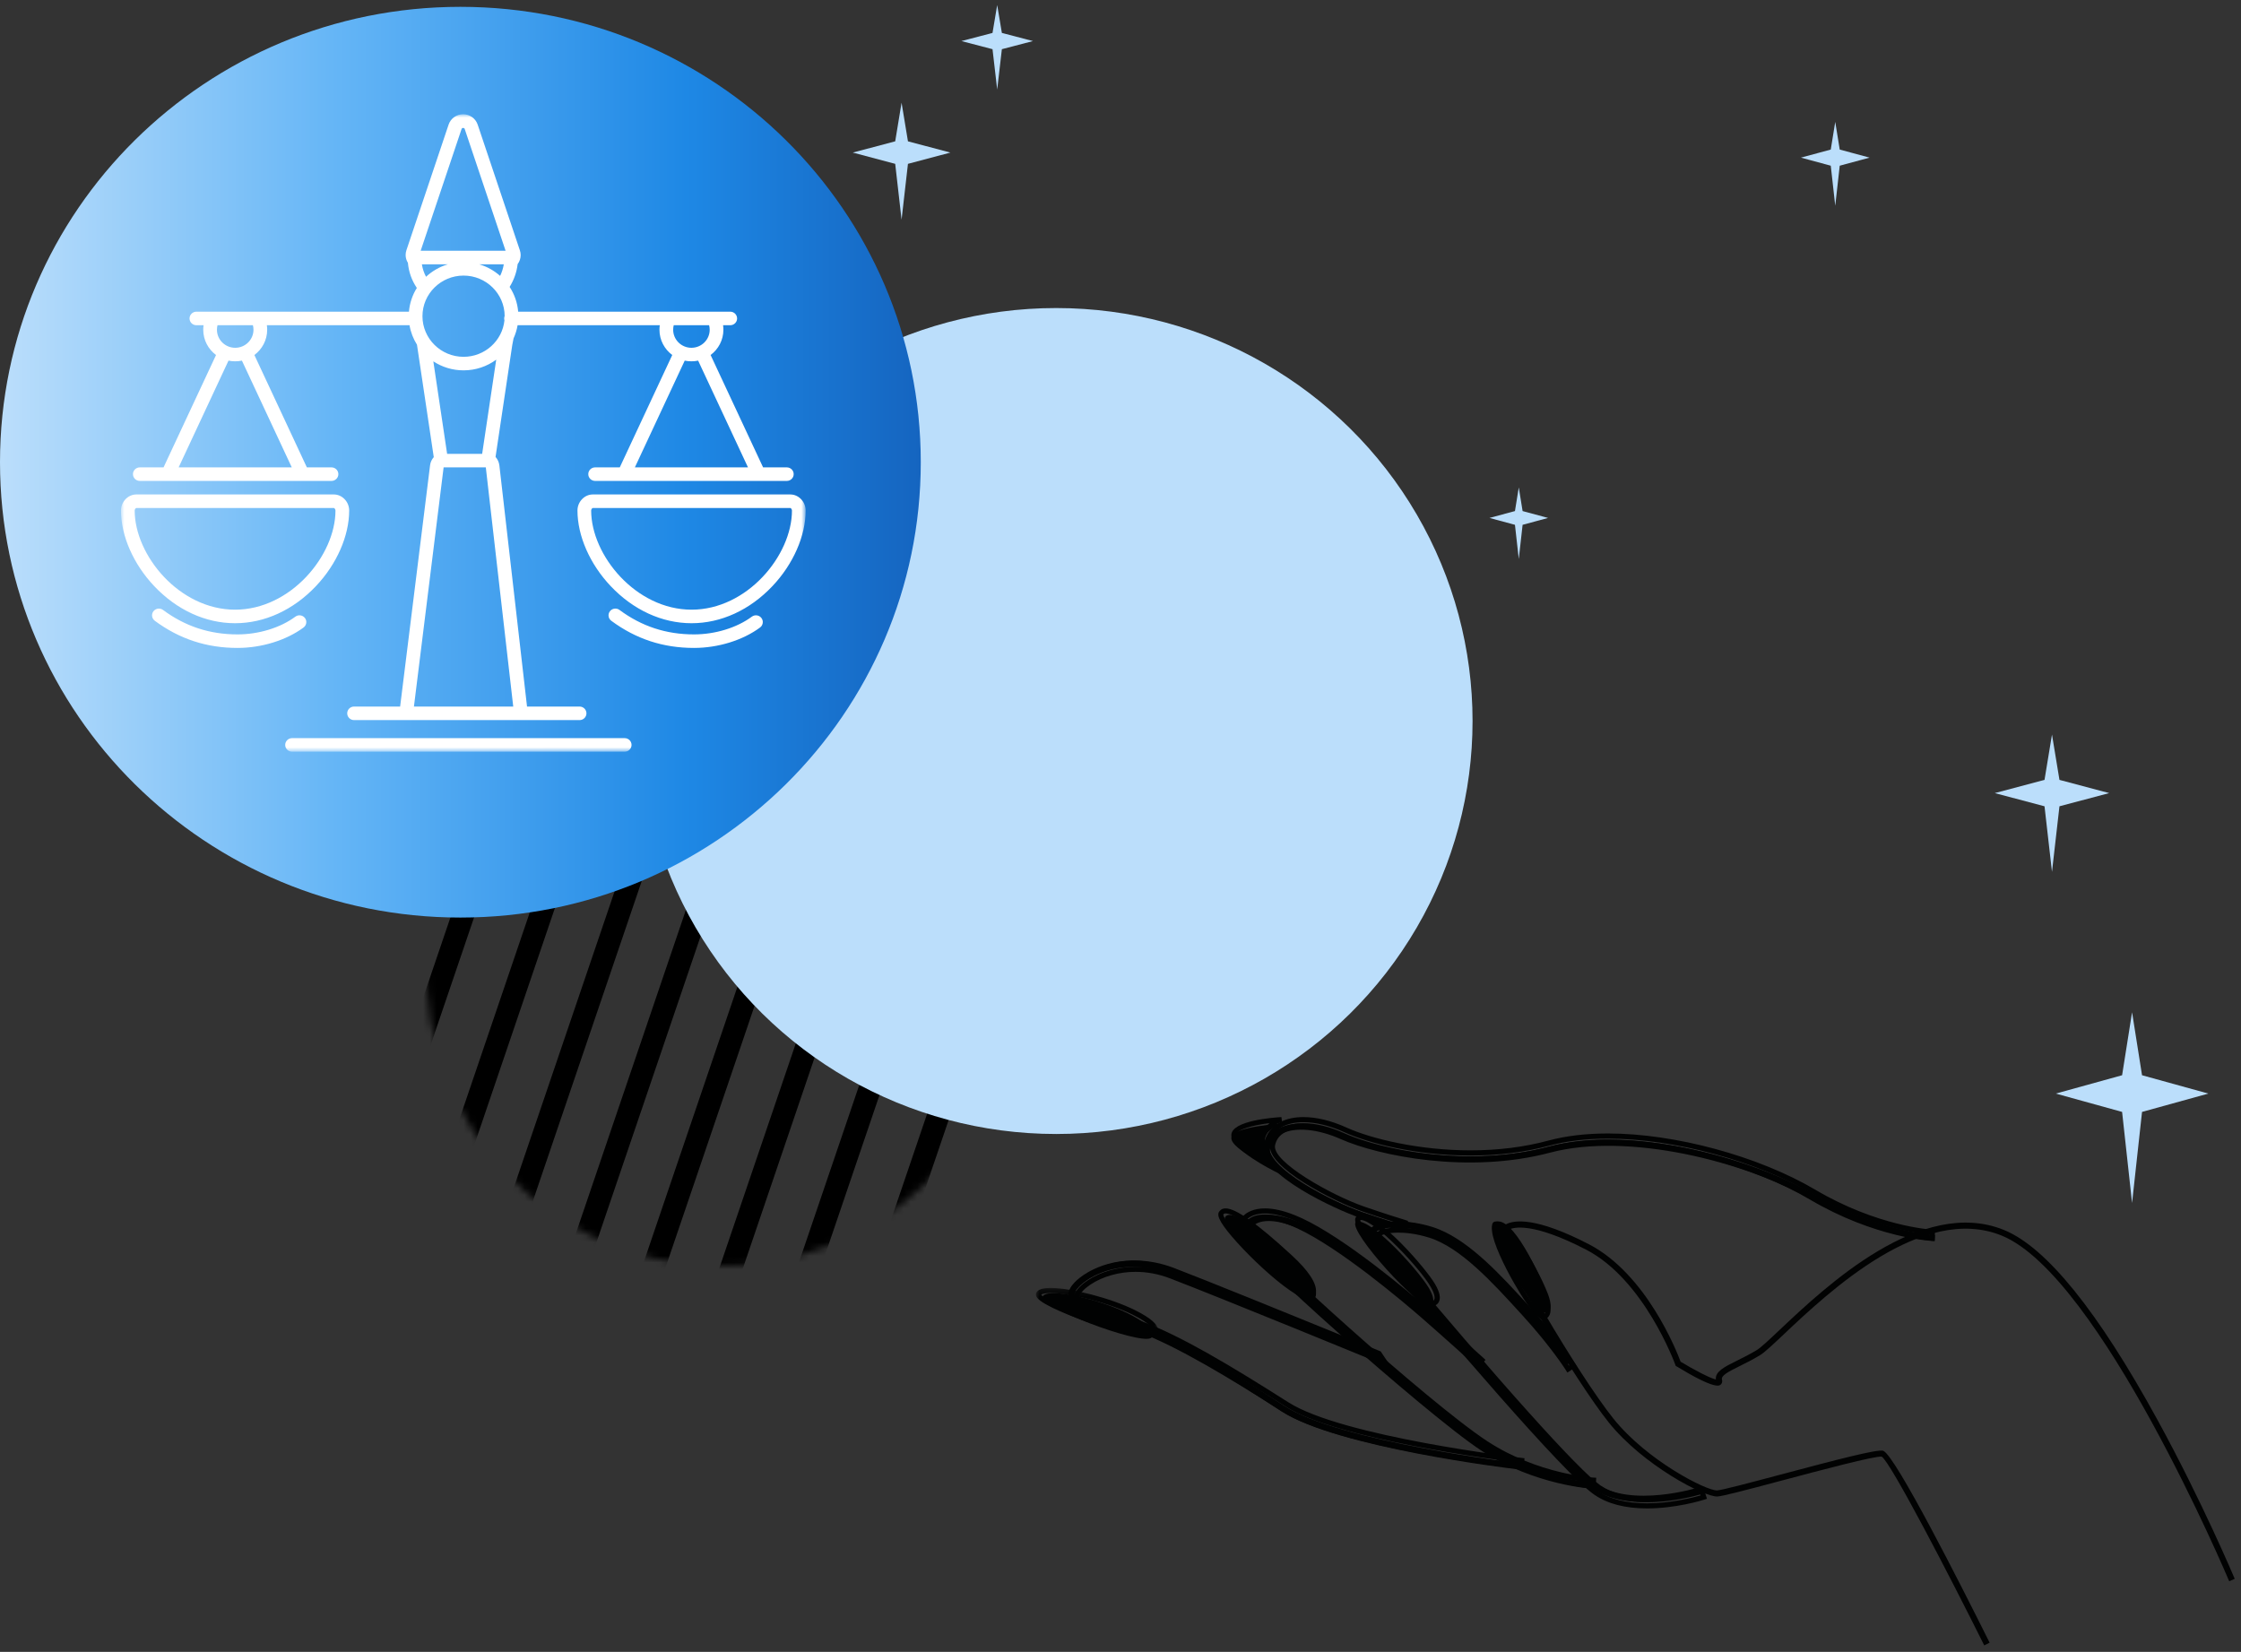<?xml version="1.0" encoding="UTF-8"?>
<svg width="331px" height="244px" viewBox="0 0 331 244" version="1.1" xmlns="http://www.w3.org/2000/svg" xmlns:xlink="http://www.w3.org/1999/xlink">
    <rect x="0" y="0" width="331" height="244" fill="#333333" stroke="none"/>
    <title>ILLUS1_BALANCE</title>
    <defs>
        <polygon id="path-1" points="0 0.189 18.045 0.189 18.045 7.463 0 7.463"></polygon>
        <path d="M40.508,0.105 C16.541,1.757 -1.548,22.526 0.105,46.492 L0.105,46.492 C1.757,70.459 22.526,88.548 46.492,86.895 L46.492,86.895 C70.459,85.243 88.548,64.474 86.895,40.508 L86.895,40.508 C85.313,17.559 66.205,2.83995593e-13 43.544,2.83995593e-13 L43.544,2.83995593e-13 C42.539,2.83995593e-13 41.526,0.035 40.508,0.105 L40.508,0.105 Z" id="path-3"></path>
        <path d="M40.508,0.105 C16.541,1.757 -1.548,22.526 0.105,46.492 L0.105,46.492 C1.757,70.459 22.526,88.548 46.492,86.895 L46.492,86.895 C70.459,85.243 88.548,64.474 86.895,40.508 L86.895,40.508 C85.313,17.559 66.205,2.83995593e-13 43.544,2.83995593e-13 L43.544,2.83995593e-13 C42.539,2.83995593e-13 41.526,0.035 40.508,0.105 L40.508,0.105 Z" id="path-5"></path>
        <path d="M40.508,0.105 C16.541,1.757 -1.548,22.526 0.105,46.492 L0.105,46.492 C1.757,70.459 22.526,88.548 46.492,86.895 L46.492,86.895 C70.459,85.243 88.548,64.474 86.895,40.508 L86.895,40.508 C85.313,17.559 66.205,2.83995593e-13 43.544,2.83995593e-13 L43.544,2.83995593e-13 C42.539,2.83995593e-13 41.526,0.035 40.508,0.105 L40.508,0.105 Z" id="path-7"></path>
        <path d="M40.508,0.105 C16.541,1.757 -1.548,22.526 0.105,46.492 L0.105,46.492 C1.757,70.459 22.526,88.548 46.492,86.895 L46.492,86.895 C70.459,85.243 88.548,64.474 86.895,40.508 L86.895,40.508 C85.313,17.559 66.205,2.83995593e-13 43.544,2.83995593e-13 L43.544,2.83995593e-13 C42.539,2.83995593e-13 41.526,0.035 40.508,0.105 L40.508,0.105 Z" id="path-9"></path>
        <path d="M40.508,0.105 C16.541,1.757 -1.548,22.526 0.105,46.492 L0.105,46.492 C1.757,70.459 22.526,88.548 46.492,86.895 L46.492,86.895 C70.459,85.243 88.548,64.474 86.895,40.508 L86.895,40.508 C85.313,17.559 66.205,2.83995593e-13 43.544,2.83995593e-13 L43.544,2.83995593e-13 C42.539,2.83995593e-13 41.526,0.035 40.508,0.105 L40.508,0.105 Z" id="path-11"></path>
        <path d="M40.508,0.105 C16.541,1.757 -1.548,22.526 0.105,46.492 L0.105,46.492 C1.757,70.459 22.526,88.548 46.492,86.895 L46.492,86.895 C70.459,85.243 88.548,64.474 86.895,40.508 L86.895,40.508 C85.313,17.559 66.205,2.83995593e-13 43.544,2.83995593e-13 L43.544,2.83995593e-13 C42.539,2.83995593e-13 41.526,0.035 40.508,0.105 L40.508,0.105 Z" id="path-13"></path>
        <path d="M40.508,0.105 C16.541,1.757 -1.548,22.526 0.105,46.492 L0.105,46.492 C1.757,70.459 22.526,88.548 46.492,86.895 L46.492,86.895 C70.459,85.243 88.548,64.474 86.895,40.508 L86.895,40.508 C85.313,17.559 66.205,2.83995593e-13 43.544,2.83995593e-13 L43.544,2.83995593e-13 C42.539,2.83995593e-13 41.526,0.035 40.508,0.105 L40.508,0.105 Z" id="path-15"></path>
        <path d="M40.508,0.105 C16.541,1.757 -1.548,22.526 0.105,46.492 L0.105,46.492 C1.757,70.459 22.526,88.548 46.492,86.895 L46.492,86.895 C70.459,85.243 88.548,64.474 86.895,40.508 L86.895,40.508 C85.313,17.559 66.205,2.83995593e-13 43.544,2.83995593e-13 L43.544,2.83995593e-13 C42.539,2.83995593e-13 41.526,0.035 40.508,0.105 L40.508,0.105 Z" id="path-17"></path>
        <path d="M40.508,0.105 C16.541,1.757 -1.548,22.526 0.105,46.492 L0.105,46.492 C1.757,70.459 22.526,88.548 46.492,86.895 L46.492,86.895 C70.459,85.243 88.548,64.474 86.895,40.508 L86.895,40.508 C85.313,17.559 66.205,2.83995593e-13 43.544,2.83995593e-13 L43.544,2.83995593e-13 C42.539,2.83995593e-13 41.526,0.035 40.508,0.105 L40.508,0.105 Z" id="path-19"></path>
        <linearGradient x1="100%" y1="50%" x2="0%" y2="50%" id="linearGradient-21">
            <stop stop-color="#1565C0" offset="0%"></stop>
            <stop stop-color="#1E88E5" offset="25.381%"></stop>
            <stop stop-color="#64B5F6" offset="63.267%"></stop>
            <stop stop-color="#BBDEFB" offset="100%"></stop>
        </linearGradient>
        <polygon id="path-22" points="0 0 101.128 0 101.128 94.154 0 94.154"></polygon>
    </defs>
    <g id="STYLE-GUIDE" stroke="none" stroke-width="1" fill="none" fill-rule="evenodd">
        <g id="00-COLORS" transform="translate(-5755, -6123)">
            <g id="ILLUS1_BALANCE" transform="translate(5755, 6123)">
                <g id="Group-33" transform="translate(125, 0)" fill="#BBDEFB">
                    <g id="ETOILES" transform="translate(141, 18)">
                        <polygon id="Fill-4" points="38.186 97.195 37.082 90.5 35.979 97.195 28.634 99.145 35.979 101.095 37.082 110.779 38.186 101.095 45.531 99.145"></polygon>
                        <polygon id="Fill-12" points="5.732 4.091 5.069 0 4.407 4.091 0 5.283 4.407 6.475 5.069 12.393 5.732 6.475 10.139 5.283"></polygon>
                        <polygon id="Fill-14" points="50.382 140.821 48.911 131.523 47.439 140.821 37.646 143.53 47.439 146.238 48.911 159.688 50.382 146.238 60.176 143.53"></polygon>
                    </g>
                    <g id="ETOILES">
                        <polygon id="Fill-6" points="9.106 20.875 8.164 15.168 7.223 20.875 0.955 22.537 7.223 24.2 8.164 32.455 9.106 24.2 15.374 22.537"></polygon>
                        <polygon id="Fill-8" points="22.978 4.864 22.287 0.743 21.596 4.864 17 6.065 21.596 7.265 22.287 13.228 22.978 7.265 27.574 6.065"></polygon>
                        <polygon id="Fill-12" points="99.891 75.488 99.326 72 98.761 75.488 95 76.503 98.761 77.519 99.326 82.564 99.891 77.519 103.652 76.503"></polygon>
                    </g>
                </g>
                <g id="MAIN-Copy" transform="translate(153, 165)">
                    <path d="M143.003,16.681 C130.777,11.689 116.646,25.027 109.855,31.438 C108.305,32.901 107.081,34.057 106.471,34.423 C105.42,35.055 104.428,35.546 103.554,35.98 C101.699,36.899 100.324,37.581 100.433,38.759 C99.586,38.575 97.233,37.348 95.231,36.136 C94.664,34.614 90.178,23.181 81.676,18.781 C73.854,14.73 70.652,15.198 69.438,15.836 C68.813,16.165 68.421,16.694 68.333,17.325 C68.039,19.458 79.773,39.076 84.623,45.119 C89.64,51.369 98.679,56.128 100.657,56.043 C101.413,56.01 104.791,55.121 110.239,53.671 C115.742,52.207 124.057,49.994 124.933,50.161 C126.209,50.897 134.906,67.652 140.075,78.037 L140.87,77.632 C136.727,69.312 126.973,50.037 125.167,49.298 C125.148,49.29 125.13,49.285 125.113,49.281 C124.14,49.078 118.502,50.543 110.013,52.802 C105.738,53.939 101.319,55.115 100.619,55.146 C99.076,55.214 90.322,50.796 85.313,44.552 C80.082,38.035 69.078,19.134 69.214,17.447 C69.261,17.104 69.475,16.829 69.849,16.633 C70.515,16.282 73.309,15.46 81.271,19.581 C89.878,24.035 94.406,36.468 94.45,36.594 L94.504,36.743 L94.638,36.826 C100.216,40.223 100.9,39.705 101.125,39.533 C101.228,39.455 101.454,39.227 101.34,38.792 C101.181,38.19 102.175,37.664 103.945,36.786 C104.835,36.346 105.843,35.846 106.925,35.195 C107.617,34.78 108.81,33.654 110.462,32.095 C117.118,25.812 130.97,12.737 142.67,17.514 C157.164,23.431 176.069,68.108 176.257,68.558 L177.075,68.207 C177.028,68.094 172.241,56.74 165.702,44.793 C156.888,28.69 149.251,19.232 143.003,16.681" id="Fill-1" fill="#010202"></path>
                    <path d="M31.607,27.104 C26.934,25.161 22.54,23.354 19.875,22.301 C13.22,19.673 8.351,22.435 7.017,23.344 C5.663,24.266 4.84,25.296 4.813,26.1 C4.757,27.743 6.98,28.503 10.665,29.762 C11.938,30.197 13.379,30.689 14.929,31.289 C20.788,33.545 28.605,38.453 36.176,43.406 C44.454,48.821 70.029,51.897 71.113,52.024 L71.215,51.113 C70.95,51.082 44.752,47.929 36.654,42.633 C27.857,36.877 20.867,32.605 15.242,30.43 C13.676,29.825 12.225,29.329 10.947,28.891 C8.002,27.884 5.67,27.089 5.703,26.132 C5.714,25.806 6.204,24.998 7.509,24.109 C10.072,22.361 14.584,21.194 19.556,23.157 C27.499,26.295 50.838,36.155 51.073,36.255 L50.192,34.892 C50.036,34.826 40.88,30.958 31.607,27.104" id="Fill-6" fill="#010202"></path>
                    <path d="M14.698,21.945 C11.065,21.945 8.527,23.366 7.604,23.977 C6.126,24.955 5.58,25.85 5.562,26.362 C5.516,27.684 7.766,28.43 11.174,29.561 C12.467,29.991 13.91,30.47 15.462,31.054 C21.333,33.251 29.203,38.043 36.833,42.895 C44.644,47.86 67.962,50.791 71.331,51.193 L71.347,51.049 C68.089,50.649 44.53,47.618 36.91,42.774 C28.108,37.177 21.101,33.019 15.512,30.919 C13.974,30.341 12.543,29.865 11.28,29.445 L11.219,29.425 C7.865,28.31 5.663,27.578 5.706,26.367 C5.722,25.913 6.25,25.046 7.684,24.096 C9.588,22.834 12.15,22.11 14.713,22.11 C16.523,22.11 18.337,22.454 20.103,23.132 C27.043,25.796 45.776,33.464 50.578,35.433 L50.437,35.219 C48.704,34.509 40.347,31.082 31.911,27.675 C26.498,25.488 22.543,23.914 20.155,22.998 C18.335,22.299 16.499,21.945 14.698,21.945 L14.698,21.945 Z M71.989,52.024 L71.617,51.982 C70.527,51.857 44.823,48.863 36.431,43.528 C28.835,38.698 21.006,33.929 15.199,31.756 C13.66,31.177 12.225,30.7 10.959,30.28 C7.077,28.992 4.747,28.219 4.813,26.336 C4.845,25.418 5.712,24.33 7.19,23.351 C8.169,22.703 10.861,21.195 14.698,21.195 C16.591,21.195 18.517,21.566 20.423,22.298 C22.815,23.216 26.775,24.791 32.192,26.98 C40.72,30.424 49.168,33.888 50.775,34.548 L50.933,34.613 L52.559,37.056 L51.426,36.591 C51.194,36.495 27.778,26.881 19.835,23.832 C18.154,23.187 16.431,22.86 14.713,22.86 C12.294,22.86 9.883,23.539 8.097,24.721 C6.788,25.589 6.464,26.272 6.455,26.395 C6.432,27.043 9.206,27.965 11.435,28.706 L11.516,28.733 C12.786,29.156 14.224,29.635 15.776,30.217 C21.425,32.34 28.471,36.519 37.312,42.142 C45.322,47.234 71.542,50.319 71.804,50.349 L72.177,50.391 L71.989,52.024 Z" id="Fill-8" fill="#010202"></path>
                    <path d="M59.008,16.551 C58.682,16.419 58.357,16.302 58.03,16.202 C54.155,15.006 50.24,15.194 49.303,16.621 C49.076,16.966 48.821,17.693 49.66,18.688 L50.244,19.383 C60.231,31.275 77.663,51.698 82.204,54.865 C87.801,58.782 97.741,55.69 98.161,55.557 L97.893,54.705 C97.795,54.736 87.96,57.793 82.71,54.133 C79.408,51.828 68.119,39.283 50.924,18.808 L50.337,18.11 C49.984,17.691 49.885,17.355 50.044,17.113 C50.588,16.285 53.868,15.851 57.77,17.055 C62.499,18.51 67.239,23.694 71.415,28.26 L71.731,28.606 C75.982,33.254 78.157,36.696 78.178,36.73 L78.93,36.255 C78.908,36.219 76.696,32.715 72.385,28.002 L72.069,27.656 C68.097,23.312 63.63,18.425 59.008,16.551" id="Fill-10" fill="#010202"></path>
                    <path d="M53.508,16.168 C51.732,16.168 50.415,16.558 49.987,17.211 C49.78,17.527 49.669,18.066 50.318,18.837 L50.905,19.537 C60.903,31.475 78.351,51.973 82.871,55.133 C84.686,56.407 87.176,57.052 90.272,57.052 C93.804,57.052 97.108,56.194 98.183,55.886 L98.139,55.746 C97.07,56.049 93.779,56.889 90.244,56.889 C87.184,56.889 84.731,56.259 82.952,55.015 C79.614,52.68 68.271,40.047 51.014,19.445 L50.427,18.744 C49.836,18.041 49.926,17.565 50.106,17.291 C50.506,16.68 51.786,16.316 53.528,16.316 C54.566,16.316 56.231,16.448 58.272,17.08 C63.111,18.573 67.895,23.819 72.117,28.448 L72.434,28.795 C75.977,32.679 78.095,35.738 78.733,36.699 L78.855,36.623 C78.214,35.657 76.102,32.602 72.539,28.698 L72.222,28.349 C68.283,24.03 63.819,19.134 59.264,17.282 C58.941,17.151 58.622,17.037 58.314,16.942 C56.7,16.443 54.993,16.168 53.508,16.168 M90.272,57.805 C87.02,57.805 84.386,57.114 82.444,55.751 C77.854,52.542 60.355,31.988 50.333,20.022 L49.747,19.323 C48.712,18.093 49.133,17.146 49.363,16.797 C49.947,15.906 51.419,15.415 53.508,15.415 C55.066,15.415 56.85,15.702 58.534,16.222 C58.861,16.323 59.201,16.445 59.544,16.584 C64.256,18.499 68.781,23.462 72.773,27.841 L73.09,28.188 C77.379,32.889 79.599,36.389 79.692,36.535 L79.893,36.855 L78.502,37.734 L78.304,37.414 C78.283,37.38 76.134,33.963 71.883,29.304 L71.566,28.957 C67.409,24.399 62.697,19.233 58.053,17.8 C56.1,17.195 54.514,17.069 53.528,17.069 C51.782,17.069 50.898,17.449 50.73,17.705 C50.688,17.768 50.755,17.969 50.998,18.258 L51.586,18.959 C68.802,39.513 80.093,52.098 83.378,54.397 C85.03,55.551 87.34,56.137 90.244,56.137 C94.351,56.136 98.235,54.934 98.274,54.922 L98.63,54.811 L99.124,56.383 L98.767,56.496 C98.346,56.63 94.528,57.805 90.272,57.805" id="Fill-12" fill="#010202"></path>
                    <path d="M132.806,17.412 C132.725,17.408 124.576,16.962 115.206,11.533 C104.949,5.592 87.374,1.299 75.721,4.391 C63.86,7.539 50.852,4.877 45.422,2.45 C41.7,0.797 38.137,0.5 35.878,1.672 C34.705,2.282 33.958,3.257 33.72,4.496 C32.95,8.473 44.458,13.717 47.781,14.848 C51.568,16.136 54.029,16.852 54.053,16.859 L54.303,16.001 C54.279,15.993 51.836,15.282 48.07,14.003 C43.908,12.589 34.039,7.566 34.598,4.665 C34.786,3.691 35.356,2.951 36.29,2.466 C38.28,1.434 41.644,1.741 45.056,3.266 C50.618,5.72 63.869,8.46 75.95,5.255 C87.38,2.222 104.659,6.457 114.757,12.307 C124.327,17.848 132.68,18.302 132.764,18.305 L132.806,17.412 Z" id="Fill-14" fill="#010202"></path>
                    <path d="M84.55,3.32 C94.269,3.32 106.383,6.616 114.693,11.521 C123.018,16.433 130.325,17.354 132.02,17.507 L132.027,17.361 C130.314,17.205 123.041,16.281 114.764,11.394 C106.441,6.482 94.284,3.181 84.515,3.181 C81.303,3.181 78.393,3.528 75.866,4.211 C72.272,5.183 68.342,5.676 64.184,5.676 C56.018,5.676 49.043,3.819 45.551,2.228 C43.427,1.267 41.342,0.759 39.521,0.759 C38.3,0.759 37.251,0.985 36.405,1.433 C35.345,1.993 34.672,2.889 34.458,4.022 C33.797,7.503 43.996,12.613 48.165,14.06 C51.082,15.07 53.208,15.733 54.015,15.979 L54.055,15.84 C53.148,15.562 51.037,14.901 48.211,13.923 C44.209,12.538 33.962,7.405 34.597,4.051 C34.806,2.946 35.437,2.109 36.47,1.562 C37.29,1.128 38.315,0.909 39.515,0.909 C41.313,0.909 43.436,1.425 45.493,2.362 C49.031,3.953 56.067,5.811 64.247,5.811 C68.4,5.811 72.321,5.32 75.902,4.352 C78.434,3.667 81.344,3.32 84.55,3.32 L84.55,3.32 Z M132.73,18.305 L132.363,18.293 C132.281,18.29 123.965,17.868 114.319,12.177 C106.112,7.333 94.149,4.079 84.55,4.079 C81.409,4.079 78.564,4.417 76.093,5.085 C72.45,6.07 68.465,6.57 64.247,6.57 C55.951,6.57 48.796,4.676 45.19,3.055 C43.225,2.16 41.21,1.667 39.515,1.667 C38.436,1.667 37.527,1.858 36.814,2.235 C35.993,2.67 35.494,3.329 35.329,4.194 C34.871,6.617 43.688,11.556 48.452,13.205 C51.674,14.32 53.96,15.021 54.584,15.209 L54.975,15.34 L54.522,16.921 L54.165,16.816 C54.141,16.809 51.666,16.074 47.924,14.778 C45.552,13.955 32.858,8.448 33.725,3.879 C33.984,2.51 34.792,1.431 36.06,0.76 C37.014,0.256 38.178,0 39.521,0 C41.445,0 43.636,0.531 45.855,1.536 C49.552,3.219 56.652,4.917 64.184,4.917 C68.277,4.917 72.143,4.433 75.674,3.478 C78.264,2.778 81.239,2.423 84.515,2.423 C94.404,2.423 106.711,5.765 115.139,10.738 C124.263,16.125 132.107,16.614 132.437,16.632 L132.806,16.653 L132.73,18.305 Z" id="Fill-16" fill="#010202"></path>
                    <path d="M38.712,15.44 C34.271,13.643 32.291,14.731 31.623,15.316 C30.882,15.964 30.617,16.931 30.916,17.902 C31.661,20.327 58.905,44.448 66.466,49.377 C74.261,54.458 82.638,54.911 82.721,54.915 L82.763,54.025 C82.682,54.022 74.537,53.577 66.95,48.631 C58.964,43.425 32.406,19.643 31.766,17.64 C31.568,16.996 31.725,16.409 32.208,15.987 C33.148,15.163 35.51,14.913 39.314,16.671 C45.61,19.585 54.921,27.465 57.624,29.811 C60.695,32.475 65.697,36.987 65.747,37.033 L66.342,36.371 C66.292,36.325 61.283,31.807 58.207,29.138 C55.481,26.773 46.09,18.825 39.687,15.863 C39.35,15.707 39.025,15.566 38.712,15.44" id="Fill-18" fill="#010202"></path>
                    <path d="M33.836,14.239 C32.387,14.239 31.616,14.725 31.286,15.015 C30.656,15.566 30.433,16.391 30.688,17.221 C31,18.237 37.237,24.282 45.854,31.92 C53.169,38.403 62.302,46.089 66.217,48.644 C73.024,53.086 80.27,53.969 81.974,54.12 L81.981,53.977 C80.282,53.83 73.097,52.963 66.295,48.524 C62.019,45.733 52.919,38.01 45.828,31.713 C44.348,30.398 31.349,18.82 30.826,17.182 C30.584,16.393 30.786,15.644 31.379,15.124 C31.924,14.647 32.766,14.395 33.816,14.395 C35.232,14.395 36.996,14.864 38.917,15.753 C45.273,18.698 54.659,26.647 57.384,29.014 C60.042,31.322 64.161,35.029 65.264,36.024 L65.36,35.917 C64.261,34.926 60.145,31.222 57.478,28.905 C54.751,26.536 45.356,18.577 38.977,15.623 C38.648,15.471 38.324,15.33 38.015,15.205 C36.432,14.564 35.025,14.239 33.836,14.239 L33.836,14.239 Z M82.687,54.915 L82.314,54.898 C82.229,54.894 73.77,54.469 65.809,49.273 C61.591,46.521 52.156,38.508 45.358,32.483 C42.888,30.293 30.535,19.277 29.972,17.442 C29.627,16.32 29.934,15.202 30.792,14.45 C31.202,14.09 32.143,13.488 33.836,13.488 C35.122,13.488 36.622,13.831 38.295,14.509 C38.616,14.638 38.951,14.784 39.291,14.942 C45.76,17.937 55.223,25.952 57.969,28.337 C61.064,31.027 66.098,35.573 66.141,35.611 L66.417,35.862 L65.319,37.086 L65.04,36.832 C64.997,36.793 59.966,32.251 56.894,29.581 C54.187,27.231 44.87,19.339 38.603,16.435 C36.78,15.592 35.124,15.146 33.816,15.146 C32.962,15.146 32.272,15.339 31.873,15.689 C31.501,16.015 31.386,16.453 31.541,16.957 C32.089,18.653 57.949,42.18 66.704,47.894 C74.229,52.805 82.309,53.251 82.39,53.255 L82.763,53.273 L82.687,54.915 Z" id="Fill-20" fill="#010202"></path>
                    <path d="M16.975,32.649 C16.975,32.649 18.748,31.772 14.282,29.35 C9.816,26.927 1.631,25.067 0.983,26.529 C0.335,27.99 15.096,33.595 16.975,32.649" id="Fill-22" fill="#010202"></path>
                    <g id="Group-26" transform="translate(0, 25.049)">
                        <mask id="mask-2" fill="white">
                            <use xlink:href="#path-1"></use>
                        </mask>
                        <g id="Clip-25"></g>
                        <path d="M0.799,1.181 C1.422,2.407 13.021,6.716 16.6,6.717 L16.601,6.717 C16.937,6.717 17.073,6.671 17.116,6.651 C17.127,6.645 17.262,6.572 17.261,6.43 C17.261,6.238 17.042,5.506 14.264,4.123 C10.911,2.454 5.148,0.935 2.173,0.935 C1.288,0.935 0.908,1.08 0.799,1.181 M16.601,7.463 L16.6,7.463 C14.679,7.462 10.526,6.239 7.553,5.191 C6.022,4.651 0.962,2.796 0.144,1.58 C-0.054,1.286 -0.012,1.051 0.058,0.906 C0.292,0.424 0.983,0.189 2.173,0.189 C5.303,0.189 11.123,1.718 14.627,3.462 C16.944,4.615 18.062,5.592 18.045,6.45 C18.036,6.932 17.67,7.225 17.456,7.323 C17.253,7.416 16.972,7.463 16.601,7.463" id="Fill-24" fill="#010202" mask="url(#mask-2)"></path>
                    </g>
                    <path d="M41.008,26.963 C41.008,26.963 42.951,25.742 37.974,21.164 C32.997,16.587 28.766,13.364 27.95,14.794 C27.134,16.225 38.561,27.396 41.008,26.963" id="Fill-27" fill="#010202"></path>
                    <path d="M28.034,14.23 C27.809,14.23 27.732,14.312 27.687,14.391 C27.69,14.392 27.614,14.843 29.115,16.697 C32.301,20.632 38.709,26.223 40.474,26.233 C40.53,26.166 40.62,26.021 40.634,25.765 C40.669,25.153 40.281,23.716 37.294,20.963 C31.254,15.399 28.924,14.23 28.034,14.23 M40.479,26.976 L40.478,26.976 C37.768,26.975 29.104,18.507 27.36,15.521 C26.949,14.818 26.849,14.356 27.038,14.025 C27.178,13.78 27.464,13.488 28.034,13.488 C29.543,13.488 32.738,15.755 37.8,20.418 C40.293,22.715 41.495,24.551 41.373,25.874 C41.308,26.585 40.877,26.875 40.828,26.906 L40.767,26.945 L40.695,26.958 C40.627,26.97 40.554,26.976 40.479,26.976" id="Fill-29" fill="#010202"></path>
                    <path d="M57.983,27.939 C57.983,27.939 59.54,27.826 58.079,25.305 C56.618,22.784 49.915,15.324 47.52,15.415 C45.125,15.507 55.227,27.039 57.983,27.939" id="Fill-31" fill="#010202"></path>
                    <path d="M47.926,15.194 C47.923,15.278 47.948,15.517 48.216,16.05 C49.806,19.208 56.468,26.343 58.578,27.178 C58.65,27.156 58.763,27.103 58.828,26.981 C58.913,26.822 59.031,26.317 58.306,25.065 C56.692,22.276 50.066,15.194 47.955,15.194 L47.926,15.194 Z M58.496,27.939 L58.422,27.915 C55.945,27.105 46.836,17.25 47.165,15.065 C47.22,14.696 47.493,14.468 47.895,14.452 L47.955,14.451 C50.697,14.451 57.569,22.266 58.98,24.703 C59.663,25.884 59.835,26.747 59.503,27.34 C59.261,27.773 58.806,27.917 58.575,27.934 L58.496,27.939 Z" id="Fill-33" fill="#010202"></path>
                    <path d="M75.153,28.9 C75.153,28.9 76.711,29.086 75.666,26.23 C74.622,23.373 70.208,14.94 67.803,15.436 C65.398,15.932 73.621,29.049 75.153,28.9" id="Fill-35" fill="#010202"></path>
                    <path d="M74.892,29.091 L74.914,29.097 L74.923,29.096 C74.995,29.096 75.13,29.076 75.216,28.94 C75.31,28.793 75.478,28.299 75.015,26.901 C73.99,23.81 70.206,16.184 68.31,16.184 C68.267,16.184 68.228,16.188 68.188,16.197 C68.099,16.218 68.058,16.361 68.067,16.625 C68.104,17.852 69.289,20.699 71.085,23.878 C73.045,27.344 74.492,29.041 74.854,29.095 L74.892,29.091 Z M74.923,29.866 C74.902,29.866 74.883,29.865 74.869,29.864 C74.861,29.865 74.846,29.865 74.847,29.865 C73.798,29.865 71.551,26.138 70.634,24.535 C69.168,21.976 67.543,18.613 67.379,16.852 C67.279,15.782 67.754,15.51 68.046,15.444 C68.132,15.424 68.22,15.415 68.31,15.415 C71.004,15.415 75.016,24.657 75.673,26.639 C76.102,27.934 76.141,28.831 75.79,29.381 C75.511,29.818 75.091,29.866 74.923,29.866 L74.923,29.866 Z" id="Fill-37" fill="#010202"></path>
                    <path d="M35.488,7.707 C35.488,7.707 28.752,4.812 28.873,3.071 C28.993,1.331 36.57,0.963 36.57,0.963 C36.57,0.963 34.474,1.365 33.677,3.131 C32.881,4.898 35.488,7.707 35.488,7.707" id="Fill-39" fill="#010202"></path>
                    <path d="M34.509,0.891 C32.131,1.19 29.612,1.816 29.562,2.655 C29.506,3.601 31.951,5.356 34.206,6.635 C33.549,5.516 32.816,3.846 33.31,2.561 C33.597,1.814 34.048,1.275 34.509,0.891 L34.509,0.891 Z M36.57,8.671 L35.144,7.952 C35.128,7.944 33.562,7.152 32.03,6.138 C29.851,4.697 28.818,3.542 28.873,2.61 C28.996,0.519 35.055,0.069 36.268,0 L36.359,0.717 C36.342,0.72 34.601,1.139 33.95,2.833 C33.413,4.229 34.929,6.598 35.559,7.393 L36.57,8.671 Z" id="Fill-41" fill="#010202"></path>
                </g>
                <g id="Group" transform="translate(140.25, 116.25) rotate(-90) translate(-140.25, -116.25) translate(69.5, 39)">
                    <g id="Group-28" transform="translate(0, 0)">
                        <g id="Group-3" transform="translate(0, 0)">
                            <mask id="mask-4" fill="white">
                                <use xlink:href="#path-3"></use>
                            </mask>
                            <g id="Clip-2"></g>
                            <polygon id="Fill-1" fill="#000000" mask="url(#mask-4)" points="133.051 23.297 18.515 -15.664 19.579 -18.793 134.116 20.168"></polygon>
                        </g>
                        <g id="Group-6" transform="translate(0, 0)">
                            <mask id="mask-6" fill="white">
                                <use xlink:href="#path-5"></use>
                            </mask>
                            <g id="Clip-5"></g>
                            <polygon id="Fill-4" fill="#000000" mask="url(#mask-6)" points="125.346 32.144 10.809 -6.817 11.874 -9.946 126.41 29.015"></polygon>
                        </g>
                        <g id="Group-9" transform="translate(0, 0)">
                            <mask id="mask-8" fill="white">
                                <use xlink:href="#path-7"></use>
                            </mask>
                            <g id="Clip-8"></g>
                            <polygon id="Fill-7" fill="#000000" mask="url(#mask-8)" points="117.641 40.991 3.104 2.03 4.168 -1.1 118.705 37.861"></polygon>
                        </g>
                        <g id="Group-12" transform="translate(0, 0)">
                            <mask id="mask-10" fill="white">
                                <use xlink:href="#path-9"></use>
                            </mask>
                            <g id="Clip-11"></g>
                            <polygon id="Fill-10" fill="#000000" mask="url(#mask-10)" points="109.935 49.838 -4.602 10.877 -3.537 7.747 111 46.708"></polygon>
                        </g>
                        <g id="Group-15" transform="translate(0, 0)">
                            <mask id="mask-12" fill="white">
                                <use xlink:href="#path-11"></use>
                            </mask>
                            <g id="Clip-14"></g>
                            <polygon id="Fill-13" fill="#000000" mask="url(#mask-12)" points="102.23 58.684 -12.307 19.724 -11.242 16.594 103.294 55.555"></polygon>
                        </g>
                        <g id="Group-18" transform="translate(0, 0)">
                            <mask id="mask-14" fill="white">
                                <use xlink:href="#path-13"></use>
                            </mask>
                            <g id="Clip-17"></g>
                            <polygon id="Fill-16" fill="#000000" mask="url(#mask-14)" points="94.524 67.531 -20.013 28.57 -18.948 25.441 95.589 64.402"></polygon>
                        </g>
                        <g id="Group-21" transform="translate(0, 0)">
                            <mask id="mask-16" fill="white">
                                <use xlink:href="#path-15"></use>
                            </mask>
                            <g id="Clip-20"></g>
                            <polygon id="Fill-19" fill="#000000" mask="url(#mask-16)" points="86.819 76.378 -27.718 37.417 -26.653 34.288 87.883 73.248"></polygon>
                        </g>
                        <g id="Group-24" transform="translate(0, 0)">
                            <mask id="mask-18" fill="white">
                                <use xlink:href="#path-17"></use>
                            </mask>
                            <g id="Clip-23"></g>
                            <polygon id="Fill-22" fill="#000000" mask="url(#mask-18)" points="79.114 85.225 -35.423 46.264 -34.359 43.134 80.178 82.095"></polygon>
                        </g>
                        <g id="Group-27" transform="translate(0, 0)">
                            <mask id="mask-20" fill="white">
                                <use xlink:href="#path-19"></use>
                            </mask>
                            <g id="Clip-26"></g>
                            <polygon id="Fill-25" fill="#000000" mask="url(#mask-20)" points="71.408 94.071 -43.129 55.111 -42.064 51.981 72.472 90.941"></polygon>
                        </g>
                    </g>
                    <ellipse id="Oval" fill="#BBDEFB" cx="80.5" cy="93" rx="61" ry="61.5"></ellipse>
                </g>
                <g id="Group-92">
                    <g id="Group-11" fill="url(#linearGradient-21)">
                        <path d="M68,135.531 C30.445,135.531 0,105.417 0,68.27 C0,31.124 30.445,1.009 68,1.009 C105.556,1.009 136,31.124 136,68.27 C136,105.417 105.556,135.531 68,135.531 Z" id="Fill-1"></path>
                    </g>
                    <g id="Group" transform="translate(17.869, 16.876)">
                        <mask id="mask-23" fill="white">
                            <use xlink:href="#path-22"></use>
                        </mask>
                        <g id="Clip-2"></g>
                        <path d="M2.024,58.525 C2.024,65.162 8.638,73.178 16.852,73.178 C25.066,73.178 31.681,65.162 31.681,58.525 C31.681,58.337 31.508,58.158 31.444,58.158 L2.261,58.158 C2.196,58.158 2.024,58.337 2.024,58.525 L2.024,58.525 Z M16.852,75.178 C12.492,75.178 8.248,73.231 4.903,69.693 C1.833,66.448 0,62.273 0,58.525 C0,57.243 1.035,56.159 2.261,56.159 L31.444,56.159 C32.67,56.159 33.705,57.243 33.705,58.525 C33.705,62.273 31.873,66.448 28.803,69.693 C25.457,73.231 21.213,75.178 16.852,75.178 L16.852,75.178 Z M69.447,58.525 C69.447,65.162 76.062,73.178 84.276,73.178 C92.49,73.178 99.105,65.162 99.105,58.525 C99.105,58.337 98.933,58.158 98.868,58.158 L69.685,58.158 C69.62,58.158 69.447,58.337 69.447,58.525 L69.447,58.525 Z M84.276,75.178 C79.916,75.178 75.672,73.231 72.326,69.693 C69.256,66.448 67.424,62.273 67.424,58.525 C67.424,57.243 68.459,56.159 69.685,56.159 L98.868,56.159 C100.093,56.159 101.128,57.243 101.128,58.525 C101.128,62.273 99.296,66.448 96.226,69.693 C92.88,73.231 88.636,75.178 84.276,75.178 L84.276,75.178 Z M17.216,78.828 C12.639,78.828 8.642,77.516 4.993,74.816 C4.728,74.62 4.588,74.318 4.588,74.014 C4.588,73.806 4.654,73.596 4.79,73.417 C5.126,72.975 5.759,72.885 6.207,73.216 C9.492,75.647 13.093,76.829 17.216,76.829 C20.349,76.829 23.541,75.85 25.756,74.21 C26.202,73.879 26.836,73.968 27.172,74.41 C27.308,74.59 27.374,74.8 27.374,75.008 C27.375,75.313 27.234,75.614 26.969,75.81 C24.416,77.701 20.77,78.828 17.216,78.828 L17.216,78.828 Z M84.64,78.828 C80.063,78.828 76.065,77.516 72.417,74.816 C72.151,74.62 72.011,74.318 72.012,74.014 C72.012,73.806 72.078,73.596 72.214,73.417 C72.549,72.975 73.183,72.885 73.63,73.216 C76.915,75.647 80.517,76.829 84.64,76.829 C87.772,76.829 90.964,75.85 93.179,74.21 C93.627,73.879 94.261,73.968 94.596,74.41 C94.732,74.59 94.798,74.8 94.798,75.008 C94.798,75.313 94.658,75.614 94.393,75.81 C91.84,77.701 88.194,78.828 84.64,78.828 L84.64,78.828 Z M44.265,20.163 L56.807,20.163 L50.764,2.162 C50.699,1.968 50.376,1.972 50.314,2.156 L44.265,20.163 Z M52.915,22.163 C54.073,22.505 55.122,23.098 56,23.875 C56.264,23.331 56.447,22.755 56.542,22.163 L52.915,22.163 Z M44.443,22.163 C44.544,22.808 44.75,23.424 45.057,24.004 C45.963,23.162 47.064,22.524 48.284,22.163 L44.443,22.163 Z M14.174,31.829 C14.174,33.299 15.385,34.495 16.872,34.495 C18.36,34.495 19.57,33.299 19.57,31.829 C19.57,31.6 19.542,31.377 19.486,31.162 L14.258,31.162 C14.202,31.377 14.174,31.601 14.174,31.829 L14.174,31.829 Z M81.558,31.829 C81.558,33.299 82.769,34.495 84.256,34.495 C85.744,34.495 86.955,33.299 86.955,31.829 C86.955,31.6 86.926,31.377 86.87,31.162 L81.642,31.162 C81.586,31.377 81.558,31.6 81.558,31.829 L81.558,31.829 Z M50.6,23.83 C47.252,23.83 44.529,26.521 44.529,29.829 C44.529,33.137 47.252,35.828 50.6,35.828 C53.738,35.828 56.328,33.462 56.639,30.44 C56.614,30.351 56.6,30.259 56.6,30.162 C56.6,30.032 56.625,29.908 56.67,29.794 C56.652,26.502 53.936,23.83 50.6,23.83 L50.6,23.83 Z M48.172,50.16 L53.346,50.16 L55.425,36.248 C54.076,37.24 52.406,37.828 50.6,37.828 C48.95,37.828 47.415,37.338 46.134,36.498 L48.172,50.16 Z M8.517,52.159 L25.227,52.159 L17.863,36.391 C17.224,36.527 16.52,36.527 15.881,36.391 L8.517,52.159 Z M75.901,52.159 L92.611,52.159 L85.247,36.391 C84.608,36.527 83.905,36.527 83.265,36.391 L75.901,52.159 Z M43.27,87.488 L57.937,87.488 L53.886,52.159 L47.654,52.159 L43.27,87.488 Z M67.738,89.488 L34.427,89.488 C33.868,89.488 33.415,89.04 33.415,88.488 C33.415,87.936 33.868,87.488 34.427,87.488 L41.231,87.488 L45.652,51.861 C45.706,51.407 45.9,50.985 46.199,50.648 L43.725,34.078 C43.723,34.065 43.721,34.052 43.72,34.04 C43.176,33.176 42.795,32.203 42.618,31.162 L21.547,31.162 C21.578,31.381 21.594,31.603 21.594,31.829 C21.594,33.352 20.85,34.709 19.704,35.561 L27.456,52.159 L31.096,52.159 C31.655,52.159 32.108,52.607 32.108,53.159 C32.108,53.711 31.655,54.159 31.096,54.159 L2.781,54.159 C2.222,54.159 1.769,53.711 1.769,53.159 C1.769,52.607 2.222,52.159 2.781,52.159 L6.288,52.159 L14.04,35.561 C12.893,34.709 12.15,33.352 12.15,31.829 C12.15,31.603 12.166,31.381 12.198,31.162 L11.138,31.162 C10.58,31.162 10.126,30.714 10.126,30.162 C10.126,29.61 10.58,29.162 11.138,29.162 L42.533,29.162 C42.64,27.885 43.052,26.692 43.697,25.655 C42.939,24.525 42.497,23.278 42.379,21.941 C42.158,21.589 42.043,21.191 42.043,20.787 C42.043,20.553 42.081,20.319 42.158,20.089 L48.392,1.526 C48.699,0.614 49.561,0 50.539,0 C51.514,0 52.376,0.616 52.685,1.532 L58.919,20.103 C58.997,20.335 59.034,20.571 59.034,20.807 C59.033,21.283 58.878,21.751 58.588,22.138 C58.447,23.326 58.043,24.473 57.404,25.501 C58.105,26.573 58.554,27.821 58.666,29.162 L89.99,29.162 C90.549,29.162 91.002,29.61 91.002,30.162 C91.002,30.714 90.549,31.162 89.99,31.162 L88.931,31.162 C88.963,31.381 88.978,31.603 88.978,31.829 C88.978,33.352 88.235,34.709 87.088,35.561 L94.841,52.159 L98.347,52.159 C98.906,52.159 99.359,52.607 99.359,53.159 C99.359,53.711 98.906,54.159 98.347,54.159 L70.033,54.159 C69.473,54.159 69.021,53.711 69.021,53.159 C69.021,52.607 69.473,52.159 70.033,52.159 L73.673,52.159 L81.425,35.561 C80.278,34.709 79.534,33.352 79.534,31.829 C79.534,31.603 79.551,31.381 79.582,31.162 L58.582,31.162 C58.465,31.844 58.262,32.496 57.983,33.107 C57.94,33.314 57.824,33.878 57.794,34.082 L55.324,50.613 C55.63,50.959 55.833,51.399 55.889,51.867 L59.974,87.488 L67.738,87.488 C68.297,87.488 68.75,87.936 68.75,88.488 C68.75,89.04 68.297,89.488 67.738,89.488 L67.738,89.488 Z M74.4,94.154 L25.267,94.154 C24.708,94.154 24.255,93.706 24.255,93.154 C24.255,92.602 24.708,92.154 25.267,92.154 L74.4,92.154 C74.96,92.154 75.412,92.602 75.412,93.154 C75.412,93.706 74.96,94.154 74.4,94.154 L74.4,94.154 Z" id="Fill-1" fill="#FFFFFF" mask="url(#mask-23)"></path>
                    </g>
                </g>
            </g>
        </g>
    </g>
</svg>